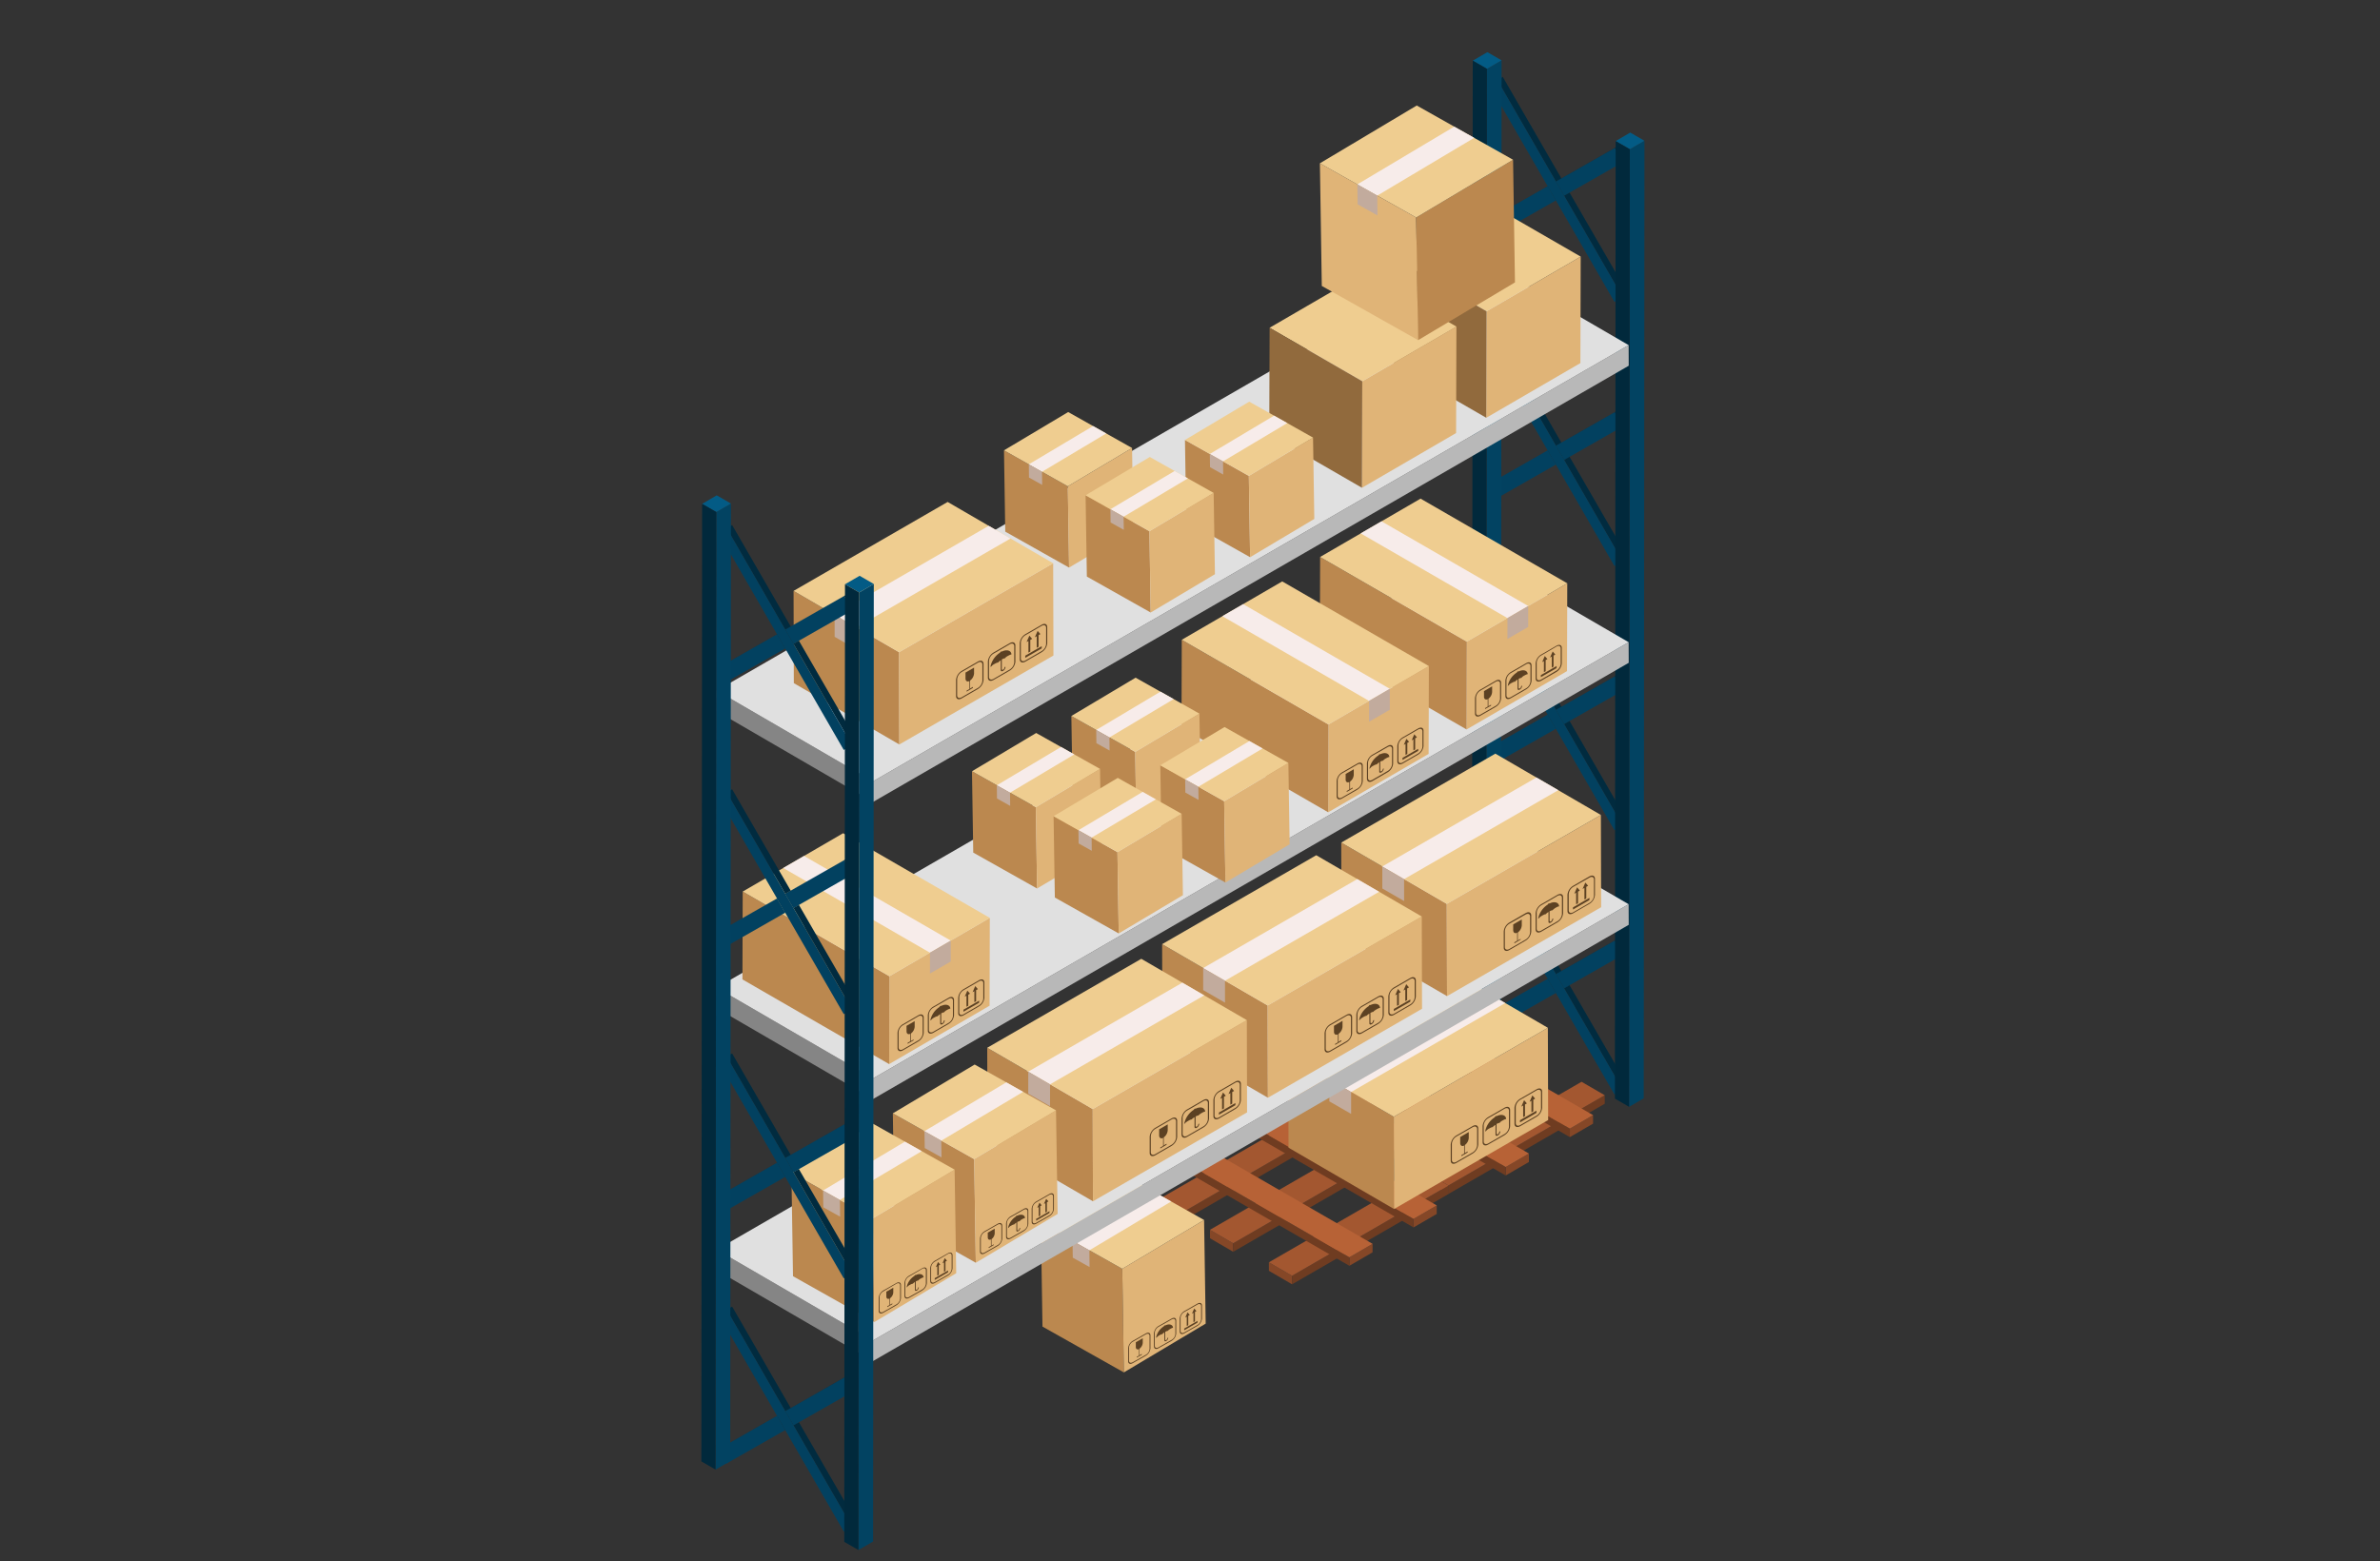 <svg id="Layer_1" data-name="Layer 1" xmlns="http://www.w3.org/2000/svg" viewBox="0 0 638.72 419"><rect x="0" y="0" width="638.72" height="419" fill="#333333" stroke="none"/><defs><style>.cls-1{isolation:isolate;}.cls-2{fill:#012231;}.cls-3{fill:#012b3f;}.cls-4{fill:#024160;}.cls-5{fill:#024362;}.cls-6{fill:#035b85;}.cls-7{fill:#01293c;}.cls-8{fill:#854727;}.cls-9{fill:#6f3c21;}.cls-10{fill:#a35730;}.cls-11{fill:#b76236;}.cls-12{fill:#bb884f;}.cls-13{fill:#e0b477;}.cls-14{fill:#5c4123;}.cls-15{fill:#efcd90;}.cls-16{fill:#f7ecea;}.cls-17{fill:#c2ab9d;}.cls-18{fill:#858585;}.cls-19{fill:#b8b8b8;}.cls-20{fill:#e0e0e0;}.cls-21{fill:#916a3d;}</style></defs><title>inventory</title><g class="cls-1"><polygon class="cls-2" points="415.34 49.98 416.8 49.13 400.99 58.15 399.53 59 415.34 49.98"/><polygon class="cls-3" points="417.55 53.8 419 52.95 416.8 49.13 415.34 49.98 417.55 53.8"/><polygon class="cls-4" points="415.34 49.98 399.53 59 401.73 62.81 417.55 53.8 415.34 49.98"/><polygon class="cls-3" points="435.48 79.75 436.94 78.91 421.22 51.69 419.76 52.53 435.48 79.75"/><polygon class="cls-3" points="419.76 52.53 421.22 51.69 419.02 47.87 417.56 48.72 419.76 52.53"/><polygon class="cls-3" points="417.56 48.72 419.02 47.87 403.3 20.64 401.84 21.49 417.56 48.72"/><polygon class="cls-4" points="401.84 21.49 399.63 22.76 415.34 49.98 417.55 53.8 433.26 81.02 435.48 79.75 419.76 52.53 417.56 48.72 401.84 21.49"/><polygon class="cls-2" points="401.84 21.49 403.3 20.64 401.09 21.92 399.63 22.76 401.84 21.49"/><polygon class="cls-4" points="433.38 39.7 417.56 48.72 419.76 52.53 435.58 43.52 433.38 39.7"/><polygon class="cls-3" points="435.58 43.52 437.04 42.67 434.83 38.85 433.38 39.7 435.58 43.52"/><polygon class="cls-2" points="433.38 39.7 434.83 38.85 419.02 47.87 417.56 48.72 433.38 39.7"/></g><g class="cls-1"><polygon class="cls-2" points="415.34 120.89 416.8 120.05 400.99 129.07 399.53 129.91 415.34 120.89"/><polygon class="cls-3" points="417.55 124.71 419 123.87 416.8 120.05 415.34 120.89 417.55 124.71"/><polygon class="cls-4" points="415.34 120.89 399.53 129.91 401.73 133.73 417.55 124.71 415.34 120.89"/><polygon class="cls-3" points="435.48 150.67 436.94 149.82 421.22 122.6 419.76 123.45 435.48 150.67"/><polygon class="cls-3" points="419.76 123.45 421.22 122.6 419.02 118.79 417.56 119.63 419.76 123.45"/><polygon class="cls-3" points="417.56 119.63 419.02 118.79 403.3 91.56 401.84 92.41 417.56 119.63"/><polygon class="cls-4" points="401.84 92.41 399.63 93.68 415.34 120.89 417.55 124.71 433.26 151.93 435.48 150.67 419.76 123.45 417.56 119.63 401.84 92.41"/><polygon class="cls-2" points="401.84 92.41 403.3 91.56 401.09 92.83 399.63 93.68 401.84 92.41"/><polygon class="cls-4" points="433.38 110.61 417.56 119.63 419.76 123.45 435.58 114.43 433.38 110.61"/><polygon class="cls-3" points="435.58 114.43 437.04 113.59 434.83 109.77 433.38 110.61 435.58 114.43"/><polygon class="cls-2" points="433.38 110.61 434.83 109.77 419.02 118.79 417.56 119.63 433.38 110.61"/></g><g class="cls-1"><polygon class="cls-2" points="415.34 191.81 416.8 190.96 400.99 199.98 399.53 200.83 415.34 191.81"/><polygon class="cls-3" points="417.55 195.63 419 194.78 416.8 190.96 415.34 191.81 417.55 195.63"/><polygon class="cls-4" points="415.34 191.81 399.53 200.83 401.73 204.64 417.55 195.63 415.34 191.81"/><polygon class="cls-3" points="435.48 221.58 436.94 220.74 421.22 193.52 419.76 194.36 435.48 221.58"/><polygon class="cls-3" points="419.76 194.36 421.22 193.52 419.02 189.7 417.56 190.54 419.76 194.36"/><polygon class="cls-3" points="417.56 190.54 419.02 189.7 403.3 162.47 401.84 163.32 417.56 190.54"/><polygon class="cls-4" points="401.84 163.32 399.63 164.59 415.34 191.81 417.55 195.63 433.26 222.85 435.48 221.58 419.76 194.36 417.56 190.54 401.84 163.32"/><polygon class="cls-2" points="401.84 163.32 403.3 162.47 401.09 163.75 399.63 164.59 401.84 163.32"/><polygon class="cls-4" points="433.38 181.53 417.56 190.54 419.76 194.36 435.58 185.35 433.38 181.53"/><polygon class="cls-3" points="435.58 185.35 437.04 184.5 434.83 180.68 433.38 181.53 435.58 185.35"/><polygon class="cls-2" points="433.38 181.53 434.83 180.68 419.02 189.7 417.56 190.54 433.38 181.53"/></g><g class="cls-1"><polygon class="cls-2" points="415.34 262.72 416.8 261.88 400.99 270.9 399.53 271.74 415.34 262.72"/><polygon class="cls-3" points="417.55 266.54 419 265.69 416.8 261.88 415.34 262.72 417.55 266.54"/><polygon class="cls-4" points="415.34 262.72 399.53 271.74 401.73 275.56 417.55 266.54 415.34 262.72"/><polygon class="cls-3" points="435.48 292.5 436.94 291.65 421.22 264.43 419.76 265.28 435.48 292.5"/><polygon class="cls-3" points="419.76 265.28 421.22 264.43 419.02 260.61 417.56 261.46 419.76 265.28"/><polygon class="cls-3" points="417.56 261.46 419.02 260.61 403.3 233.39 401.84 234.23 417.56 261.46"/><polygon class="cls-4" points="401.84 234.23 399.63 235.51 415.34 262.72 417.55 266.54 433.26 293.76 435.48 292.5 419.76 265.28 417.56 261.46 401.84 234.23"/><polygon class="cls-2" points="401.84 234.23 403.3 233.39 401.09 234.66 399.63 235.51 401.84 234.23"/><polygon class="cls-4" points="433.38 252.44 417.56 261.46 419.76 265.28 435.58 256.26 433.38 252.44"/><polygon class="cls-3" points="435.58 256.26 437.04 255.42 434.83 251.59 433.38 252.44 435.58 256.26"/><polygon class="cls-2" points="433.38 252.44 434.83 251.59 419.02 260.61 417.56 261.46 433.38 252.44"/></g><g class="cls-1"><polygon class="cls-5" points="398.86 275.51 402.79 273.22 402.98 16.2 399.05 18.48 398.86 275.51"/><polygon class="cls-6" points="399.05 18.48 402.98 16.2 399.17 14 395.24 16.28 399.05 18.48"/><polygon class="cls-7" points="395.24 16.28 395.05 273.31 398.86 275.51 399.05 18.48 395.24 16.28"/></g><g class="cls-1"><polygon class="cls-5" points="437.2 297.09 441.13 294.81 441.32 37.78 437.39 40.06 437.2 297.09"/><polygon class="cls-6" points="437.39 40.06 441.32 37.78 437.51 35.58 433.59 37.87 437.39 40.06"/><polygon class="cls-7" points="433.59 37.87 433.39 294.89 437.2 297.09 437.39 40.06 433.59 37.87"/></g><g class="cls-1"><polygon class="cls-8" points="382.49 314.59 382.49 316.87 388.72 320.48 388.71 318.2 382.49 314.59"/><polygon class="cls-9" points="388.71 318.2 388.72 320.48 430.67 296.26 430.66 293.98 388.71 318.2"/><polygon class="cls-10" points="382.49 314.59 388.71 318.2 430.66 293.98 424.44 290.37 382.49 314.59"/></g><g class="cls-1"><polygon class="cls-8" points="366.68 305.86 366.69 308.14 372.91 311.76 372.9 309.48 366.68 305.86"/><polygon class="cls-9" points="372.9 309.48 372.91 311.76 414.86 287.54 414.85 285.26 372.9 309.48"/><polygon class="cls-10" points="366.68 305.86 372.9 309.48 414.85 285.26 408.63 281.64 366.68 305.86"/></g><g class="cls-1"><polygon class="cls-8" points="353.19 297.51 353.2 299.8 359.42 303.41 359.42 301.13 353.19 297.51"/><polygon class="cls-9" points="359.42 301.13 359.42 303.41 401.37 279.19 401.37 276.91 359.42 301.13"/><polygon class="cls-10" points="353.19 297.51 359.42 301.13 401.37 276.91 395.14 273.3 353.19 297.51"/></g><g class="cls-1"><polygon class="cls-8" points="427.53 299.32 427.53 301.6 421.3 305.22 421.31 302.94 427.53 299.32"/><polygon class="cls-9" points="421.31 302.94 421.3 305.22 379.35 281 379.36 278.72 421.31 302.94"/><polygon class="cls-11" points="427.53 299.32 421.31 302.94 379.36 278.72 385.58 275.1 427.53 299.32"/></g><g class="cls-1"><polygon class="cls-8" points="410.31 309.63 410.31 311.9 404.08 315.52 404.09 313.24 410.31 309.63"/><polygon class="cls-9" points="404.09 313.24 404.08 315.52 362.13 291.3 362.14 289.02 404.09 313.24"/><polygon class="cls-11" points="410.31 309.63 404.09 313.24 362.14 289.02 368.37 285.4 410.31 309.63"/></g><g class="cls-1"><polygon class="cls-8" points="340.53 338.83 340.54 341.11 346.76 344.73 346.75 342.44 340.53 338.83"/><polygon class="cls-9" points="346.75 342.44 346.76 344.73 388.71 320.51 388.7 318.23 346.75 342.44"/><polygon class="cls-10" points="340.53 338.83 346.75 342.44 388.7 318.23 382.48 314.61 340.53 338.83"/></g><g class="cls-1"><polygon class="cls-8" points="324.72 330.1 324.73 332.38 330.95 336 330.95 333.72 324.72 330.1"/><polygon class="cls-9" points="330.95 333.72 330.95 336 372.9 311.78 372.9 309.5 330.95 333.72"/><polygon class="cls-10" points="324.72 330.1 330.95 333.72 372.9 309.5 366.67 305.88 324.72 330.1"/></g><g class="cls-1"><polygon class="cls-8" points="311.24 321.76 311.24 324.04 317.47 327.65 317.46 325.37 311.24 321.76"/><polygon class="cls-9" points="317.46 325.37 317.47 327.65 359.42 303.43 359.41 301.15 317.46 325.37"/><polygon class="cls-10" points="311.24 321.76 317.46 325.37 359.41 301.15 353.19 297.54 311.24 321.76"/></g><g class="cls-1"><polygon class="cls-8" points="385.58 323.56 385.57 325.85 379.35 329.46 379.35 327.18 385.58 323.56"/><polygon class="cls-9" points="379.35 327.18 379.35 329.46 337.39 305.24 337.4 302.96 379.35 327.18"/><polygon class="cls-11" points="385.58 323.56 379.35 327.18 337.4 302.96 343.63 299.34 385.58 323.56"/></g><g class="cls-1"><polygon class="cls-8" points="368.36 333.87 368.35 336.15 362.13 339.76 362.13 337.48 368.36 333.87"/><polygon class="cls-9" points="362.13 337.48 362.13 339.76 320.18 315.54 320.18 313.26 362.13 337.48"/><polygon class="cls-11" points="368.36 333.87 362.13 337.48 320.18 313.26 326.41 309.65 368.36 333.87"/></g><g class="cls-1"><polygon class="cls-12" points="345.73 283.3 345.8 308.06 374.12 324.52 374.05 299.76 345.73 283.3"/><polygon class="cls-13" points="374.05 299.76 374.12 324.52 415.48 300.64 415.4 275.88 374.05 299.76"/><polygon class="cls-14" points="412.34 298.13 412.34 298.72 407.92 301.27 407.92 300.69 412.34 298.13"/><polygon class="cls-14" points="411.49 298.29 410.99 298.58 410.99 295.47 410.49 295.75 411.24 294.03 411.98 294.89 411.49 295.18 411.49 298.29"/><polygon class="cls-14" points="409.27 299.58 408.77 299.86 408.77 296.75 408.27 297.04 409.02 295.31 409.76 296.17 409.27 296.46 409.27 299.58"/><path class="cls-14" d="M406.44,301.64v-4.35A3.14,3.14,0,0,1,408,294.9l4.35-2.51c.84-.48,1.52-.2,1.52.64v4.34a3.15,3.15,0,0,1-1.52,2.4L408,302.28C407.12,302.76,406.44,302.47,406.44,301.64ZM408,295.2a2.56,2.56,0,0,0-1.21,1.92v4.34c0,.67.55.9,1.21.51l4.35-2.51a2.5,2.5,0,0,0,1.21-1.91v-4.34c0-.67-.54-.9-1.21-.52Z"/><path class="cls-14" d="M398.78,303.62a.05.05,0,0,0,0,0,2.46,2.46,0,0,1,.9-.72c.54-.31.91-.42.91-.33s0,0,0,0a0,0,0,0,0,0,0c0-.09.3-.36.76-.64v2.68c.05.29.31.34.63.15a1.3,1.3,0,0,0,.64-1c0-.09-.06-.12-.14-.08a.32.32,0,0,0-.15.24.7.7,0,0,1-.35.51c-.38.23-.35-.24-.35-.24V301.7c.46-.25.76-.33.76-.24s0,0,0,0l0,0a2.44,2.44,0,0,1,.91-.72c.53-.31.9-.42.9-.33s0,0,0,0,0,0,0,0c0-1.08-1.2-1.51-2.61-.79h0c0-.08-.09-.09-.2,0a.38.38,0,0,0-.21.26h0a5.84,5.84,0,0,0-2.61,3.8S398.77,303.63,398.78,303.62Z"/><path class="cls-14" d="M397.89,306.57v-4.34a3.18,3.18,0,0,1,1.51-2.4l4.35-2.5c.84-.49,1.52-.2,1.52.64v4.34a3.16,3.16,0,0,1-1.52,2.4l-4.35,2.5C398.57,307.7,397.89,307.41,397.89,306.57Zm1.51-6.43a2.5,2.5,0,0,0-1.21,1.91v4.35c0,.66.54.89,1.21.51l4.35-2.51a2.51,2.51,0,0,0,1.21-1.91v-4.35c0-.67-.54-.9-1.21-.51Z"/><path class="cls-14" d="M391.88,306.8c0,.68.47,1,1.05.69v2.14l-.74.43v.28l1.68-1v-.28l-.75.44v-2.15a2.56,2.56,0,0,0,1.05-1.9v-1.59l-2.29,1.33Z"/><path class="cls-14" d="M389.33,311.51v-4.34a3.17,3.17,0,0,1,1.52-2.4l4.35-2.51c.83-.48,1.52-.19,1.52.64v4.35a3.17,3.17,0,0,1-1.52,2.39l-4.35,2.51C390,312.63,389.33,312.35,389.33,311.51Zm1.52-6.44a2.53,2.53,0,0,0-1.21,1.92v4.34c0,.67.54.9,1.21.52l4.35-2.51a2.53,2.53,0,0,0,1.21-1.92v-4.34c0-.67-.54-.9-1.21-.51Z"/><polygon class="cls-15" points="345.73 283.3 374.05 299.76 415.4 275.88 387.09 259.42 345.73 283.3"/></g><polygon class="cls-16" points="398.11 265.83 403.96 269.23 362.61 293.11 356.75 289.7 398.11 265.83"/><polygon class="cls-17" points="362.6 293.11 356.75 289.7 356.75 295.62 362.6 298.99 362.6 293.11"/><g class="cls-1"><polygon class="cls-12" points="279.34 328.27 279.77 356.08 301.61 368.38 301.18 340.57 279.34 328.27"/><polygon class="cls-13" points="301.18 340.57 301.61 368.38 323.57 355.28 323.14 327.47 301.18 340.57"/><polygon class="cls-14" points="321.38 354.54 321.38 355.01 317.8 357.08 317.8 356.61 321.38 354.54"/><polygon class="cls-14" points="320.69 354.67 320.29 354.9 320.29 352.38 319.88 352.62 320.49 351.22 321.09 351.92 320.69 352.15 320.69 354.67"/><polygon class="cls-14" points="318.89 355.71 318.49 355.94 318.49 353.42 318.09 353.65 318.69 352.26 319.3 352.96 318.89 353.19 318.89 355.71"/><path class="cls-14" d="M316.6,357.38v-3.52a2.54,2.54,0,0,1,1.23-1.94l3.52-2c.68-.39,1.23-.16,1.23.52v3.52a2.56,2.56,0,0,1-1.23,1.94l-3.52,2C317.15,358.29,316.6,358.05,316.6,357.38Zm1.23-5.21a2,2,0,0,0-1,1.55v3.51c0,.54.44.73,1,.42l3.52-2a2,2,0,0,0,1-1.55v-3.52c0-.54-.44-.72-1-.41Z"/><path class="cls-14" d="M310.41,359s0,0,0,0,.3-.33.73-.58.74-.34.74-.27,0,0,0,0,0,0,0,0,.24-.29.61-.51v2.17c0,.23.25.27.51.12a1.08,1.08,0,0,0,.52-.8c0-.07,0-.1-.12-.06a.25.25,0,0,0-.11.19.57.57,0,0,1-.29.42c-.31.18-.28-.2-.28-.2v-2c.37-.2.61-.27.61-.2s0,0,0,0,0,0,0,0,.3-.33.74-.58.73-.34.73-.27,0,0,0,0,0,0,0,0c0-.87-1-1.22-2.11-.64h0c0-.06-.08-.06-.17,0s-.17.14-.17.21h0a4.72,4.72,0,0,0-2.11,3.08Z"/><path class="cls-14" d="M309.68,361.37v-3.51a2.54,2.54,0,0,1,1.23-1.94l3.52-2c.68-.39,1.23-.16,1.23.52v3.51a2.54,2.54,0,0,1-1.23,1.94l-3.52,2C310.23,362.28,309.68,362.05,309.68,361.37Zm1.23-5.21a2.06,2.06,0,0,0-1,1.55v3.52c0,.54.44.73,1,.41l3.52-2a2,2,0,0,0,1-1.54v-3.52c0-.54-.44-.73-1-.41Z"/><path class="cls-14" d="M304.82,361.56c0,.55.38.78.86.55v1.74l-.61.35v.22l1.36-.78v-.23l-.61.35V362a2.13,2.13,0,0,0,.86-1.54V359.2l-1.86,1.08Z"/><path class="cls-14" d="M302.76,365.37v-3.52a2.54,2.54,0,0,1,1.23-1.94l3.52-2c.67-.39,1.23-.15,1.23.52v3.52a2.57,2.57,0,0,1-1.23,1.94l-3.52,2C303.31,366.28,302.76,366.05,302.76,365.37Zm1.23-5.21a2,2,0,0,0-1,1.55v3.51c0,.55.44.73,1,.42l3.52-2a2,2,0,0,0,1-1.55v-3.51c0-.55-.44-.73-1-.42Z"/><polygon class="cls-15" points="279.34 328.27 301.18 340.57 323.14 327.47 301.3 315.18 279.34 328.27"/></g><polygon class="cls-16" points="309.8 319.96 314.31 322.5 292.36 335.6 287.84 333.06 309.8 319.96"/><polygon class="cls-17" points="292.35 335.6 287.84 333.06 287.9 337.58 292.41 340.1 292.35 335.6"/><g class="cls-1"><polygon class="cls-18" points="192.35 185.37 192.37 190.9 234.29 215.26 234.27 209.73 192.35 185.37"/><polygon class="cls-19" points="234.27 209.73 234.29 215.26 437.1 98.17 437.08 92.64 234.27 209.73"/><polygon class="cls-20" points="192.35 185.37 234.27 209.73 437.08 92.64 395.16 68.27 192.35 185.37"/></g><g class="cls-1"><polygon class="cls-18" points="192.35 265.11 192.37 270.64 234.29 295 234.27 289.47 192.35 265.11"/><polygon class="cls-19" points="234.27 289.47 234.29 295 437.1 177.91 437.08 172.38 234.27 289.47"/><polygon class="cls-20" points="192.35 265.11 234.27 289.47 437.08 172.38 395.16 148.02 192.35 265.11"/></g><g class="cls-1"><polygon class="cls-18" points="192.35 335.44 192.37 340.97 234.29 365.33 234.27 359.8 192.35 335.44"/><polygon class="cls-19" points="234.27 359.8 234.29 365.33 437.1 248.24 437.08 242.71 234.27 359.8"/><polygon class="cls-20" points="192.35 335.44 234.27 359.8 437.08 242.71 395.16 218.35 192.35 335.44"/></g><g class="cls-1"><polygon class="cls-13" points="398.87 112.14 424.13 97.46 424.21 68.88 398.95 83.56 398.87 112.14"/><polygon class="cls-15" points="398.95 83.56 424.21 68.88 399.33 54.52 374.07 69.2 398.95 83.56"/><polygon class="cls-21" points="374.07 69.2 373.99 97.78 398.87 112.14 398.95 83.56 374.07 69.2"/></g><g class="cls-1"><polygon class="cls-13" points="365.51 130.93 390.77 116.24 390.86 87.66 365.59 102.34 365.51 130.93"/><polygon class="cls-15" points="365.59 102.34 390.86 87.66 365.98 73.3 340.72 87.98 365.59 102.34"/><polygon class="cls-21" points="340.72 87.98 340.63 116.56 365.51 130.93 365.59 102.34 340.72 87.98"/></g><g class="cls-1"><polygon class="cls-13" points="354.22 43.83 354.73 76.75 380.58 91.3 380.06 58.38 354.22 43.83"/><polygon class="cls-12" points="380.06 58.38 380.58 91.3 406.57 75.8 406.06 42.88 380.06 58.38"/><polygon class="cls-15" points="354.22 43.83 380.06 58.38 406.06 42.88 380.21 28.32 354.22 43.83"/></g><polygon class="cls-16" points="390.27 33.99 395.62 37 369.62 52.5 364.27 49.49 390.27 33.99"/><polygon class="cls-17" points="369.61 52.5 364.27 49.49 364.35 54.85 369.68 57.83 369.61 52.5"/><g class="cls-1"><polygon class="cls-13" points="420.61 156.57 420.54 180.14 393.58 195.8 393.65 172.23 420.61 156.57"/><polygon class="cls-12" points="393.65 172.23 393.58 195.8 354.21 173.07 354.28 149.5 393.65 172.23"/><polygon class="cls-15" points="420.61 156.57 393.65 172.23 354.28 149.5 381.24 133.84 420.61 156.57"/></g><polygon class="cls-16" points="370.75 139.93 365.17 143.18 404.54 165.9 410.12 162.66 370.75 139.93"/><polygon class="cls-17" points="404.55 165.9 410.12 162.66 410.12 168.29 404.55 171.51 404.55 165.9"/><polygon class="cls-14" points="417.74 178.77 417.74 179.33 413.52 181.76 413.52 181.21 417.74 178.77"/><polygon class="cls-14" points="416.92 178.92 416.45 179.2 416.45 176.23 415.98 176.51 416.69 174.87 417.4 175.69 416.92 175.96 416.92 178.92"/><polygon class="cls-14" points="414.81 180.15 414.34 180.42 414.34 177.45 413.87 177.73 414.57 176.09 415.28 176.91 414.81 177.18 414.81 180.15"/><path class="cls-14" d="M412.12,182.11V178a3,3,0,0,1,1.44-2.28l4.14-2.39c.8-.46,1.44-.18,1.44.61v4.14a3,3,0,0,1-1.44,2.28l-4.14,2.39C412.77,183.18,412.12,182.9,412.12,182.11Zm1.44-6.13a2.42,2.42,0,0,0-1.15,1.82v4.14c0,.63.52.85,1.15.49L417.7,180a2.42,2.42,0,0,0,1.15-1.82v-4.14c0-.63-.52-.85-1.15-.49Z"/><path class="cls-14" d="M404.83,184l0,0a2.21,2.21,0,0,1,.86-.69c.51-.29.86-.4.86-.31s0,0,0,0,0,0,0,0,.29-.34.72-.61v2.55c.05.28.3.32.6.15a1.26,1.26,0,0,0,.61-.94c0-.09-.06-.12-.14-.07a.29.29,0,0,0-.13.22.66.66,0,0,1-.34.49c-.36.21-.33-.23-.33-.23v-2.33c.43-.24.72-.31.72-.23h0l0,0a2.31,2.31,0,0,1,.86-.69c.51-.29.87-.4.87-.31s0,0,0,0,0,0,0,0c0-1-1.14-1.43-2.48-.75h0c0-.08-.09-.08-.2,0a.37.37,0,0,0-.2.24h0a5.58,5.58,0,0,0-2.48,3.63Z"/><path class="cls-14" d="M404,186.8v-4.13a3,3,0,0,1,1.44-2.28l4.14-2.39c.8-.46,1.44-.18,1.44.61v4.14a3,3,0,0,1-1.44,2.28l-4.14,2.39C404.63,187.88,404,187.6,404,186.8Zm1.44-6.12a2.42,2.42,0,0,0-1.15,1.82v4.14c0,.63.52.85,1.15.49l4.14-2.39a2.42,2.42,0,0,0,1.15-1.82v-4.14c0-.64-.52-.85-1.15-.49Z"/><path class="cls-14" d="M398.26,187c0,.65.45.93,1,.66v2l-.71.41v.26l1.6-.92v-.26l-.71.41v-2a2.44,2.44,0,0,0,1-1.82v-1.51l-2.18,1.27Z"/><path class="cls-14" d="M395.84,191.5v-4.13a3,3,0,0,1,1.44-2.28l4.14-2.39c.8-.46,1.44-.18,1.44.61v4.14a3,3,0,0,1-1.44,2.28l-4.14,2.39C396.49,192.58,395.84,192.3,395.84,191.5Zm1.44-6.12a2.42,2.42,0,0,0-1.15,1.82v4.14c0,.63.52.85,1.15.48l4.14-2.38a2.4,2.4,0,0,0,1.15-1.82v-4.14c0-.64-.51-.85-1.15-.49Z"/><g class="cls-1"><polygon class="cls-13" points="383.47 178.79 383.4 202.36 356.45 218.03 356.51 194.46 383.47 178.79"/><polygon class="cls-12" points="356.51 194.46 356.45 218.03 317.08 195.3 317.15 171.73 356.51 194.46"/><polygon class="cls-15" points="383.47 178.79 356.51 194.46 317.15 171.73 344.11 156.06 383.47 178.79"/></g><polygon class="cls-16" points="333.62 162.16 328.04 165.4 367.4 188.13 372.98 184.88 333.62 162.16"/><polygon class="cls-17" points="367.42 188.13 372.98 184.88 372.98 190.51 367.42 193.73 367.42 188.13"/><polygon class="cls-14" points="380.6 201 380.6 201.55 376.39 203.98 376.39 203.43 380.6 201"/><polygon class="cls-14" points="379.79 201.15 379.32 201.42 379.32 198.46 378.85 198.73 379.55 197.09 380.26 197.91 379.79 198.18 379.79 201.15"/><polygon class="cls-14" points="377.68 202.37 377.2 202.64 377.2 199.68 376.73 199.95 377.44 198.31 378.15 199.13 377.68 199.4 377.68 202.37"/><path class="cls-14" d="M375,204.33v-4.14a3,3,0,0,1,1.45-2.28l4.13-2.38c.8-.46,1.45-.19,1.45.61v4.13a3,3,0,0,1-1.45,2.28l-4.13,2.39C375.63,205.4,375,205.13,375,204.33Zm1.45-6.13a2.4,2.4,0,0,0-1.15,1.83v4.13c0,.64.51.86,1.15.49l4.13-2.39a2.39,2.39,0,0,0,1.16-1.82V196.3c0-.63-.52-.85-1.16-.48Z"/><path class="cls-14" d="M367.7,206.22l0,0a2.39,2.39,0,0,1,.87-.69c.5-.29.86-.4.86-.31s0,0,0,0,0,0,0,0,.3-.34.72-.61v2.29l0,.27c0,.27.29.31.6.14a1.28,1.28,0,0,0,.61-.94c0-.09-.06-.11-.14-.07a.29.29,0,0,0-.13.23.67.67,0,0,1-.34.48c-.37.21-.33-.23-.33-.23v-2.33c.43-.23.72-.31.72-.23s0,0,0,0,0,0,0,0a2.23,2.23,0,0,1,.86-.68c.51-.3.86-.4.86-.31s0,0,0,0,0,0,0,0c0-1-1.14-1.43-2.48-.75h0c0-.07-.09-.08-.2,0s-.2.17-.2.25h0a5.59,5.59,0,0,0-2.48,3.62Z"/><path class="cls-14" d="M366.85,209v-4.14a3,3,0,0,1,1.44-2.28l4.14-2.38c.79-.46,1.44-.19,1.44.61V205a3,3,0,0,1-1.44,2.28l-4.14,2.39C367.49,210.1,366.85,209.82,366.85,209Zm1.44-6.13a2.4,2.4,0,0,0-1.15,1.83v4.13c0,.64.51.86,1.15.49l4.14-2.39a2.41,2.41,0,0,0,1.15-1.82V201c0-.63-.52-.85-1.15-.48Z"/><path class="cls-14" d="M361.13,209.25c0,.64.45.92,1,.65v2l-.71.41v.27l1.6-.93v-.26l-.71.41v-2a2.47,2.47,0,0,0,1-1.82v-1.5l-2.18,1.26Z"/><path class="cls-14" d="M358.71,213.73v-4.14a3,3,0,0,1,1.44-2.28l4.14-2.39c.79-.46,1.44-.18,1.44.62v4.13a3,3,0,0,1-1.44,2.28l-4.14,2.39C359.35,214.8,358.71,214.52,358.71,213.73Zm1.44-6.13a2.4,2.4,0,0,0-1.15,1.82v4.14c0,.64.51.86,1.15.49l4.14-2.39a2.42,2.42,0,0,0,1.15-1.82V205.7c0-.63-.52-.85-1.15-.48Z"/><g class="cls-1"><polygon class="cls-12" points="287.52 192.18 287.87 214 305 223.65 304.66 201.83 287.52 192.18"/><polygon class="cls-13" points="304.66 201.83 305 223.65 322.23 213.37 321.89 191.55 304.66 201.83"/><polygon class="cls-15" points="287.52 192.18 304.66 201.83 321.89 191.55 304.76 181.9 287.52 192.18"/></g><polygon class="cls-16" points="311.43 185.65 314.97 187.65 297.74 197.93 294.19 195.93 311.43 185.65"/><polygon class="cls-17" points="297.73 197.93 294.19 195.93 294.24 199.48 297.78 201.46 297.73 197.93"/><g class="cls-1"><polygon class="cls-12" points="311.39 205.42 311.73 227.25 328.87 236.89 328.53 215.07 311.39 205.42"/><polygon class="cls-13" points="328.53 215.07 328.87 236.89 346.1 226.62 345.76 204.79 328.53 215.07"/><polygon class="cls-15" points="311.39 205.42 328.53 215.07 345.76 204.79 328.63 195.15 311.39 205.42"/></g><polygon class="cls-16" points="335.3 198.9 338.84 200.9 321.61 211.17 318.06 209.18 335.3 198.9"/><polygon class="cls-17" points="321.6 211.17 318.06 209.18 318.11 212.73 321.65 214.71 321.6 211.17"/><g class="cls-1"><polygon class="cls-12" points="260.85 207.02 261.19 228.85 278.32 238.49 277.99 216.67 260.85 207.02"/><polygon class="cls-13" points="277.99 216.67 278.32 238.49 295.56 228.22 295.22 206.39 277.99 216.67"/><polygon class="cls-15" points="260.85 207.02 277.99 216.67 295.22 206.39 278.08 196.75 260.85 207.02"/></g><polygon class="cls-16" points="284.75 200.5 288.3 202.5 271.06 212.77 267.52 210.78 284.75 200.5"/><polygon class="cls-17" points="271.06 212.77 267.52 210.78 267.56 214.33 271.1 216.31 271.06 212.77"/><g class="cls-1"><polygon class="cls-12" points="282.75 219.08 283.09 240.91 300.23 250.55 299.89 228.73 282.75 219.08"/><polygon class="cls-13" points="299.89 228.73 300.23 250.55 317.46 240.28 317.12 218.45 299.89 228.73"/><polygon class="cls-15" points="282.75 219.08 299.89 228.73 317.12 218.45 299.98 208.8 282.75 219.08"/></g><polygon class="cls-16" points="306.65 212.56 310.2 214.56 292.96 224.83 289.42 222.84 306.65 212.56"/><polygon class="cls-17" points="292.96 224.83 289.42 222.84 289.47 226.39 293 228.37 292.96 224.83"/><g class="cls-1"><polygon class="cls-13" points="265.64 246.38 265.57 269.95 238.62 285.62 238.68 262.04 265.64 246.38"/><polygon class="cls-12" points="238.68 262.04 238.62 285.62 199.25 262.89 199.32 239.31 238.68 262.04"/><polygon class="cls-15" points="265.64 246.38 238.68 262.04 199.32 239.31 226.27 223.65 265.64 246.38"/></g><polygon class="cls-16" points="215.78 229.75 210.21 232.99 249.57 255.72 255.15 252.47 215.78 229.75"/><polygon class="cls-17" points="249.58 255.71 255.15 252.47 255.15 258.1 249.58 261.32 249.58 255.71"/><polygon class="cls-14" points="262.77 268.59 262.77 269.14 258.56 271.57 258.56 271.02 262.77 268.59"/><polygon class="cls-14" points="261.96 268.74 261.49 269.01 261.49 266.05 261.01 266.32 261.72 264.68 262.43 265.5 261.96 265.77 261.96 268.74"/><polygon class="cls-14" points="259.85 269.96 259.37 270.23 259.37 267.26 258.9 267.54 259.61 265.9 260.32 266.72 259.85 266.99 259.85 269.96"/><path class="cls-14" d="M257.15,271.92v-4.14a3,3,0,0,1,1.45-2.28l4.13-2.39c.8-.46,1.45-.18,1.45.62v4.13a3,3,0,0,1-1.45,2.28l-4.13,2.39C257.8,273,257.15,272.71,257.15,271.92Zm1.45-6.13a2.41,2.41,0,0,0-1.16,1.82v4.14c0,.64.52.86,1.16.49l4.13-2.39a2.39,2.39,0,0,0,1.16-1.82v-4.14c0-.63-.52-.85-1.16-.48Z"/><path class="cls-14" d="M249.87,273.81a.08.08,0,0,0,0,0,2.31,2.31,0,0,1,.86-.69c.51-.29.87-.4.87-.31s0,0,0,0,0,0,0,0,.29-.34.72-.61v2.55c.05.28.3.32.61.15a1.28,1.28,0,0,0,.61-.94c0-.09-.06-.12-.14-.07a.27.27,0,0,0-.14.23.65.65,0,0,1-.33.48c-.37.21-.33-.23-.33-.23V272c.43-.23.72-.31.72-.23s0,0,0,0,0,0,0,0a2.31,2.31,0,0,1,.86-.69c.51-.29.86-.39.86-.3h0s0,0,0,0c0-1-1.15-1.43-2.49-.75h0c0-.07-.08-.08-.19,0s-.2.17-.2.25h0a5.61,5.61,0,0,0-2.49,3.62Z"/><path class="cls-14" d="M249,276.62v-4.14a3,3,0,0,1,1.45-2.28l4.13-2.39c.8-.46,1.45-.18,1.45.62v4.13a3,3,0,0,1-1.45,2.28l-4.13,2.39C249.66,277.69,249,277.41,249,276.62Zm1.45-6.13a2.41,2.41,0,0,0-1.16,1.82v4.14c0,.64.52.85,1.16.49l4.13-2.39a2.41,2.41,0,0,0,1.16-1.82v-4.14c0-.63-.52-.85-1.16-.48Z"/><path class="cls-14" d="M243.29,276.84c0,.64.46.92,1,.65v2l-.71.41v.27l1.6-.93V279l-.71.41v-2a2.47,2.47,0,0,0,1-1.82v-1.5l-2.19,1.26Z"/><path class="cls-14" d="M240.87,281.32v-4.14a3,3,0,0,1,1.45-2.28l4.13-2.39c.8-.46,1.45-.18,1.45.62v4.13a3,3,0,0,1-1.45,2.28l-4.13,2.39C241.52,282.39,240.87,282.11,240.87,281.32Zm1.45-6.13a2.41,2.41,0,0,0-1.16,1.82v4.14c0,.64.52.85,1.16.49l4.13-2.39a2.41,2.41,0,0,0,1.16-1.82v-4.14c0-.63-.52-.85-1.16-.49Z"/><g class="cls-1"><polygon class="cls-12" points="359.95 226.16 360.02 250.93 388.34 267.38 388.27 242.62 359.95 226.16"/><polygon class="cls-13" points="388.27 242.62 388.34 267.38 429.7 243.51 429.63 218.75 388.27 242.62"/><polygon class="cls-14" points="426.56 241 426.56 241.58 422.14 244.13 422.14 243.56 426.56 241"/><polygon class="cls-14" points="425.71 241.16 425.21 241.45 425.21 238.33 424.71 238.62 425.46 236.9 426.2 237.76 425.71 238.04 425.71 241.16"/><polygon class="cls-14" points="423.49 242.44 422.99 242.73 422.99 239.61 422.49 239.9 423.24 238.18 423.98 239.04 423.49 239.33 423.49 242.44"/><path class="cls-14" d="M420.66,244.5v-4.34a3.15,3.15,0,0,1,1.52-2.4l4.34-2.51c.84-.48,1.52-.19,1.52.65v4.34a3.13,3.13,0,0,1-1.52,2.39l-4.34,2.51C421.34,245.63,420.66,245.34,420.66,244.5Zm1.52-6.43A2.51,2.51,0,0,0,421,240v4.34c0,.67.55.9,1.22.52l4.34-2.51a2.53,2.53,0,0,0,1.21-1.91v-4.35c0-.67-.54-.9-1.21-.51Z"/><path class="cls-14" d="M413,246.48a0,0,0,0,0,0,0c0-.1.37-.42.91-.73s.9-.42.9-.32,0,0,0,0a.08.08,0,0,0,0,0,2.15,2.15,0,0,1,.76-.63v2.68c0,.29.31.33.63.15a1.32,1.32,0,0,0,.64-1c0-.09-.06-.12-.14-.07a.29.29,0,0,0-.14.24.71.71,0,0,1-.36.51c-.38.22-.34-.25-.34-.25v-2.45c.45-.24.75-.32.75-.24s0,0,0,0,0,0,0,0,.37-.42.91-.73.91-.42.91-.32,0,0,0,0l0,0c-.05-1.08-1.21-1.5-2.61-.79h0c0-.08-.1-.08-.21,0a.35.35,0,0,0-.21.25h0a5.88,5.88,0,0,0-2.61,3.81S413,246.49,413,246.48Z"/><path class="cls-14" d="M412.11,249.44v-4.35a3.15,3.15,0,0,1,1.52-2.39l4.34-2.51c.84-.48,1.52-.2,1.52.64v4.35a3.15,3.15,0,0,1-1.52,2.39l-4.34,2.51C412.79,250.56,412.11,250.27,412.11,249.44Zm1.52-6.44a2.54,2.54,0,0,0-1.22,1.92v4.34c0,.67.55.9,1.22.51l4.34-2.5a2.53,2.53,0,0,0,1.21-1.92V241c0-.67-.54-.9-1.21-.51Z"/><path class="cls-14" d="M406.1,249.67c0,.67.47,1,1.06.68v2.15l-.75.43v.28l1.68-1V252l-.75.43v-2.14a2.6,2.6,0,0,0,1.06-1.91v-1.58l-2.3,1.32Z"/><path class="cls-14" d="M403.56,254.37V250a3.16,3.16,0,0,1,1.52-2.4l4.34-2.5c.84-.49,1.52-.2,1.52.64v4.34a3.15,3.15,0,0,1-1.52,2.4L405.08,255C404.24,255.5,403.56,255.21,403.56,254.37Zm1.52-6.43a2.52,2.52,0,0,0-1.22,1.91v4.35c0,.67.55.9,1.22.51l4.34-2.51a2.5,2.5,0,0,0,1.21-1.91V246c0-.67-.54-.9-1.21-.52Z"/><polygon class="cls-15" points="359.95 226.16 388.27 242.62 429.63 218.75 401.31 202.29 359.95 226.16"/></g><polygon class="cls-16" points="412.33 208.69 418.19 212.1 376.83 235.97 370.97 232.57 412.33 208.69"/><polygon class="cls-17" points="376.82 235.97 370.97 232.57 370.97 238.48 376.82 241.86 376.82 235.97"/><g class="cls-1"><polygon class="cls-12" points="311.88 253.43 311.95 278.19 340.27 294.65 340.2 269.89 311.88 253.43"/><polygon class="cls-13" points="340.2 269.89 340.27 294.65 381.63 270.77 381.56 246.01 340.2 269.89"/><polygon class="cls-14" points="378.49 268.27 378.49 268.85 374.06 271.4 374.06 270.82 378.49 268.27"/><polygon class="cls-14" points="377.63 268.43 377.14 268.72 377.14 265.6 376.64 265.89 377.39 264.17 378.13 265.03 377.63 265.31 377.63 268.43"/><polygon class="cls-14" points="375.42 269.71 374.92 270 374.92 266.88 374.42 267.17 375.17 265.45 375.91 266.31 375.42 266.6 375.42 269.71"/><path class="cls-14" d="M372.59,271.77v-4.34a3.16,3.16,0,0,1,1.51-2.4l4.35-2.51c.84-.48,1.52-.19,1.52.64v4.35a3.13,3.13,0,0,1-1.52,2.39l-4.35,2.51C373.27,272.9,372.59,272.61,372.59,271.77Zm1.51-6.43a2.52,2.52,0,0,0-1.21,1.91v4.34c0,.67.55.9,1.21.52l4.35-2.51a2.53,2.53,0,0,0,1.21-1.92v-4.34c0-.67-.54-.9-1.21-.51Z"/><path class="cls-14" d="M364.93,273.75l0,0c0-.1.37-.42.9-.73s.91-.42.91-.32,0,0,0,0a.05.05,0,0,0,0,0c0-.09.3-.36.76-.63v2.68c.05.29.31.33.63.15a1.34,1.34,0,0,0,.64-1c0-.09-.06-.12-.14-.07a.3.3,0,0,0-.15.23.72.72,0,0,1-.35.52c-.38.22-.35-.25-.35-.25v-2.45c.46-.24.76-.32.76-.24s0,0,0,0l0,0c0-.1.37-.42.91-.73s.9-.42.9-.32h0l0,0c0-1.08-1.2-1.5-2.61-.79h0c0-.08-.09-.08-.2,0a.38.38,0,0,0-.21.26h0a5.86,5.86,0,0,0-2.61,3.8S364.92,273.76,364.93,273.75Z"/><path class="cls-14" d="M364,276.71v-4.35a3.16,3.16,0,0,1,1.51-2.39l4.35-2.51c.83-.48,1.52-.2,1.52.64v4.34a3.17,3.17,0,0,1-1.52,2.4l-4.35,2.51C364.72,277.83,364,277.54,364,276.71Zm1.51-6.44a2.53,2.53,0,0,0-1.21,1.92v4.34c0,.67.54.9,1.21.51l4.35-2.5a2.53,2.53,0,0,0,1.21-1.92v-4.34c0-.67-.54-.9-1.21-.52Z"/><path class="cls-14" d="M358,276.94c0,.67.47,1,1.05.68v2.15l-.74.43v.28l1.67-1v-.28l-.74.43v-2.14a2.56,2.56,0,0,0,1.05-1.91V274L358,275.35Z"/><path class="cls-14" d="M355.48,281.64V277.3a3.19,3.19,0,0,1,1.52-2.4l4.35-2.5c.83-.49,1.52-.2,1.52.64v4.34a3.19,3.19,0,0,1-1.52,2.4l-4.35,2.5C356.17,282.77,355.48,282.48,355.48,281.64Zm1.52-6.43a2.5,2.5,0,0,0-1.21,1.91v4.35c0,.67.54.9,1.21.51l4.35-2.51a2.5,2.5,0,0,0,1.21-1.91v-4.35c0-.66-.54-.89-1.21-.51Z"/><polygon class="cls-15" points="311.88 253.43 340.2 269.89 381.56 246.01 353.24 229.56 311.88 253.43"/></g><polygon class="cls-16" points="364.25 235.96 370.11 239.37 328.76 263.24 322.9 259.84 364.25 235.96"/><polygon class="cls-17" points="328.75 263.24 322.9 259.84 322.9 265.75 328.75 269.13 328.75 263.24"/><g class="cls-1"><polygon class="cls-12" points="264.94 281.24 265.01 306 293.32 322.45 293.25 297.69 264.94 281.24"/><polygon class="cls-13" points="293.25 297.69 293.32 322.45 334.68 298.58 334.61 273.82 293.25 297.69"/><polygon class="cls-14" points="331.54 296.07 331.54 296.65 327.12 299.21 327.12 298.63 331.54 296.07"/><polygon class="cls-14" points="330.69 296.23 330.19 296.52 330.19 293.4 329.69 293.69 330.44 291.97 331.19 292.83 330.69 293.12 330.69 296.23"/><polygon class="cls-14" points="328.47 297.51 327.97 297.8 327.97 294.69 327.48 294.97 328.22 293.25 328.96 294.11 328.47 294.4 328.47 297.51"/><path class="cls-14" d="M325.64,299.57v-4.34a3.16,3.16,0,0,1,1.52-2.4l4.34-2.5c.84-.49,1.52-.2,1.52.64v4.34a3.16,3.16,0,0,1-1.52,2.4l-4.34,2.51C326.32,300.7,325.64,300.41,325.64,299.57Zm1.52-6.43a2.52,2.52,0,0,0-1.22,1.91v4.35c0,.67.55.9,1.22.51l4.34-2.51a2.51,2.51,0,0,0,1.22-1.91v-4.35c0-.66-.55-.89-1.22-.51Z"/><path class="cls-14" d="M318,301.56a.05.05,0,0,0,0,0c0-.1.37-.41.91-.72s.9-.42.9-.33,0,0,0,0l0,0c0-.09.31-.36.76-.64v2.68c.05.29.31.34.63.15a1.29,1.29,0,0,0,.64-1c0-.08-.06-.11-.14-.07a.3.3,0,0,0-.14.24.69.69,0,0,1-.36.51c-.38.22-.34-.24-.34-.24v-2.45c.45-.25.76-.33.76-.24s0,0,0,0l0,0c0-.1.38-.41.91-.72s.91-.42.91-.33,0,0,0,0,0,0,0,0c-.05-1.07-1.2-1.5-2.61-.79h0c0-.07-.1-.08-.21,0a.37.37,0,0,0-.21.25h0a5.88,5.88,0,0,0-2.61,3.81S318,301.57,318,301.56Z"/><path class="cls-14" d="M317.09,304.51v-4.34a3.15,3.15,0,0,1,1.52-2.4l4.34-2.51c.84-.48,1.52-.19,1.52.65v4.34a3.13,3.13,0,0,1-1.52,2.39l-4.34,2.51C317.77,305.64,317.09,305.35,317.09,304.51Zm1.52-6.43a2.51,2.51,0,0,0-1.22,1.91v4.34c0,.67.55.9,1.22.52l4.34-2.51a2.53,2.53,0,0,0,1.21-1.92v-4.34c0-.67-.54-.9-1.21-.51Z"/><path class="cls-14" d="M311.08,304.74c0,.68.48,1,1.06.69v2.14l-.75.43v.28l1.68-1V307l-.75.43v-2.14a2.6,2.6,0,0,0,1.06-1.91v-1.58l-2.3,1.33Z"/><path class="cls-14" d="M308.54,309.45V305.1a3.15,3.15,0,0,1,1.52-2.39l4.34-2.51c.84-.48,1.52-.2,1.52.64v4.35a3.15,3.15,0,0,1-1.52,2.39l-4.34,2.51C309.22,310.57,308.54,310.28,308.54,309.45Zm1.52-6.44a2.54,2.54,0,0,0-1.22,1.92v4.34c0,.67.55.9,1.22.51l4.34-2.5a2.53,2.53,0,0,0,1.21-1.92V301c0-.67-.54-.9-1.21-.51Z"/><polygon class="cls-15" points="264.94 281.24 293.25 297.69 334.61 273.82 306.29 257.36 264.94 281.24"/></g><polygon class="cls-16" points="317.31 263.76 323.17 267.17 281.81 291.05 275.95 287.64 317.31 263.76"/><polygon class="cls-17" points="281.8 291.05 275.95 287.64 275.95 293.56 281.8 296.93 281.8 291.05"/><g class="cls-1"><polygon class="cls-12" points="239.61 298.84 240.04 326.65 261.88 338.94 261.44 311.13 239.61 298.84"/><polygon class="cls-13" points="261.44 311.13 261.88 338.94 283.84 325.84 283.4 298.04 261.44 311.13"/><polygon class="cls-14" points="281.65 325.11 281.65 325.58 278.07 327.64 278.07 327.18 281.65 325.11"/><polygon class="cls-14" points="280.96 325.24 280.55 325.47 280.55 322.95 280.15 323.18 280.76 321.79 281.36 322.48 280.96 322.71 280.96 325.24"/><polygon class="cls-14" points="279.16 326.27 278.76 326.51 278.76 323.99 278.36 324.22 278.96 322.82 279.56 323.52 279.16 323.75 279.16 326.27"/><path class="cls-14" d="M276.87,327.94v-3.51a2.54,2.54,0,0,1,1.23-1.94l3.51-2c.68-.39,1.23-.16,1.23.52v3.51a2.54,2.54,0,0,1-1.23,1.94l-3.51,2C277.42,328.85,276.87,328.62,276.87,327.94Zm1.23-5.21a2.06,2.06,0,0,0-1,1.55v3.52c0,.54.44.73,1,.41l3.51-2a2,2,0,0,0,1-1.55v-3.51c0-.54-.44-.73-1-.42Z"/><path class="cls-14" d="M270.68,329.55l0,0a1.9,1.9,0,0,1,.73-.59c.43-.25.73-.34.73-.26h0s0,0,0,0,.25-.29.62-.52v2.17c.05.24.26.27.52.12a1.07,1.07,0,0,0,.52-.8c0-.07-.06-.09-.12-.05a.25.25,0,0,0-.12.19.59.59,0,0,1-.28.41c-.31.18-.28-.2-.28-.2v-2c.37-.2.61-.26.61-.19h0s0,0,0,0a1.9,1.9,0,0,1,.73-.59c.44-.25.74-.34.74-.26h0l0,0c0-.88-1-1.22-2.12-.64h0c0-.07-.07-.07-.16,0a.32.32,0,0,0-.17.21h0a4.74,4.74,0,0,0-2.11,3.08Z"/><path class="cls-14" d="M270,331.94v-3.52a2.54,2.54,0,0,1,1.23-1.94l3.51-2c.68-.39,1.23-.16,1.23.52v3.52a2.56,2.56,0,0,1-1.23,1.94l-3.51,2C270.5,332.85,270,332.61,270,331.94Zm1.23-5.21a2,2,0,0,0-1,1.55v3.51c0,.55.44.73,1,.42l3.51-2a2,2,0,0,0,1-1.55v-3.52c0-.54-.44-.72-1-.41Z"/><path class="cls-14" d="M265.09,332.12c0,.55.38.79.85.56v1.73l-.6.35V335l1.36-.79V334l-.61.35v-1.74a2.11,2.11,0,0,0,.86-1.54v-1.28l-1.86,1.07Z"/><path class="cls-14" d="M263,335.93v-3.51a2.54,2.54,0,0,1,1.23-1.94l3.51-2c.68-.39,1.23-.16,1.23.52v3.51a2.54,2.54,0,0,1-1.23,1.94l-3.51,2C263.58,336.84,263,336.61,263,335.93Zm1.23-5.21a2.06,2.06,0,0,0-1,1.55v3.52c0,.54.44.73,1,.41l3.51-2a2,2,0,0,0,1-1.54v-3.52c0-.54-.44-.73-1-.42Z"/><polygon class="cls-15" points="239.61 298.84 261.44 311.13 283.4 298.04 261.57 285.74 239.61 298.84"/></g><polygon class="cls-16" points="270.06 290.52 274.58 293.07 252.62 306.17 248.1 303.62 270.06 290.52"/><polygon class="cls-17" points="252.61 306.17 248.1 303.62 248.17 308.15 252.68 310.67 252.61 306.17"/><g class="cls-1"><polygon class="cls-12" points="212.39 314.75 212.82 342.56 234.66 354.86 234.23 327.05 212.39 314.75"/><polygon class="cls-13" points="234.23 327.05 234.66 354.86 256.62 341.76 256.19 313.95 234.23 327.05"/><polygon class="cls-14" points="254.43 341.02 254.43 341.5 250.85 343.56 250.85 343.09 254.43 341.02"/><polygon class="cls-14" points="253.74 341.15 253.34 341.39 253.34 338.87 252.94 339.1 253.54 337.7 254.14 338.4 253.74 338.63 253.74 341.15"/><polygon class="cls-14" points="251.94 342.19 251.54 342.42 251.54 339.9 251.14 340.13 251.74 338.74 252.34 339.44 251.94 339.67 251.94 342.19"/><path class="cls-14" d="M249.65,343.86v-3.52a2.54,2.54,0,0,1,1.23-1.94l3.52-2c.68-.39,1.23-.15,1.23.52v3.52a2.54,2.54,0,0,1-1.23,1.94l-3.52,2C250.2,344.77,249.65,344.54,249.65,343.86Zm1.23-5.21a2,2,0,0,0-1,1.55v3.51c0,.55.44.73,1,.42l3.52-2a2,2,0,0,0,1-1.55V337c0-.55-.44-.73-1-.42Z"/><path class="cls-14" d="M243.46,345.46s0,0,0,0a2,2,0,0,1,.73-.58c.43-.25.74-.34.74-.26s0,0,0,0,0,0,0,0,.25-.29.62-.51v2.17c0,.23.25.27.51.12a1.07,1.07,0,0,0,.52-.8c0-.07,0-.1-.12-.06a.25.25,0,0,0-.11.19.57.57,0,0,1-.29.42c-.31.18-.28-.2-.28-.2v-2c.37-.2.61-.27.61-.2s0,0,0,0,0,0,0,0a2,2,0,0,1,.74-.58c.43-.25.73-.34.73-.26h0s0,0,0,0c0-.87-1-1.21-2.11-.64h0c0-.06-.08-.06-.17,0s-.17.14-.17.21h0a4.72,4.72,0,0,0-2.11,3.08S243.45,345.47,243.46,345.46Z"/><path class="cls-14" d="M242.73,347.85v-3.51A2.54,2.54,0,0,1,244,342.4l3.52-2c.67-.39,1.23-.16,1.23.52v3.51a2.57,2.57,0,0,1-1.23,1.94l-3.52,2C243.28,348.76,242.73,348.53,242.73,347.85Zm1.23-5.2a2,2,0,0,0-1,1.55v3.51c0,.54.44.73,1,.42l3.52-2a2.06,2.06,0,0,0,1-1.55V341c0-.54-.44-.73-1-.41Z"/><path class="cls-14" d="M237.87,348c0,.55.38.78.85.55v1.74l-.6.35v.22l1.36-.78v-.23l-.61.35v-1.73a2.13,2.13,0,0,0,.86-1.54v-1.29l-1.86,1.08Z"/><path class="cls-14" d="M235.81,351.85v-3.52a2.58,2.58,0,0,1,1.23-1.94l3.52-2c.67-.39,1.23-.15,1.23.52v3.52a2.57,2.57,0,0,1-1.23,1.94l-3.52,2C236.36,352.76,235.81,352.53,235.81,351.85Zm1.23-5.21a2,2,0,0,0-1,1.55v3.52c0,.54.44.72,1,.41l3.52-2a2,2,0,0,0,1-1.55V345c0-.54-.44-.73-1-.42Z"/><polygon class="cls-15" points="212.39 314.75 234.23 327.05 256.19 313.95 234.35 301.66 212.39 314.75"/></g><polygon class="cls-16" points="242.85 306.44 247.37 308.99 225.41 322.08 220.89 319.54 242.85 306.44"/><polygon class="cls-17" points="225.4 322.08 220.89 319.54 220.95 324.06 225.46 326.58 225.4 322.08"/><g class="cls-1"><polygon class="cls-12" points="318.01 118.09 318.35 139.92 335.49 149.56 335.15 127.74 318.01 118.09"/><polygon class="cls-13" points="335.15 127.74 335.49 149.56 352.72 139.29 352.38 117.46 335.15 127.74"/><polygon class="cls-15" points="318.01 118.09 335.15 127.74 352.38 117.46 335.25 107.81 318.01 118.09"/></g><polygon class="cls-16" points="341.92 111.57 345.46 113.56 328.23 123.84 324.68 121.85 341.92 111.57"/><polygon class="cls-17" points="328.22 123.84 324.68 121.85 324.73 125.4 328.27 127.38 328.22 123.84"/><g class="cls-1"><polygon class="cls-12" points="269.44 120.88 269.78 142.7 286.91 152.35 286.57 130.53 269.44 120.88"/><polygon class="cls-13" points="286.57 130.53 286.91 152.35 304.15 142.07 303.81 120.25 286.57 130.53"/><polygon class="cls-15" points="269.44 120.88 286.57 130.53 303.81 120.25 286.67 110.6 269.44 120.88"/></g><polygon class="cls-16" points="293.34 114.36 296.88 116.35 279.65 126.63 276.11 124.63 293.34 114.36"/><polygon class="cls-17" points="279.64 126.63 276.11 124.63 276.15 128.18 279.69 130.16 279.64 126.63"/><g class="cls-1"><polygon class="cls-12" points="212.97 158.61 213.04 183.37 241.35 199.83 241.28 175.07 212.97 158.61"/><polygon class="cls-13" points="241.28 175.07 241.35 199.83 282.71 175.95 282.64 151.19 241.28 175.07"/><polygon class="cls-14" points="279.57 173.44 279.57 174.03 275.15 176.58 275.15 176 279.57 173.44"/><polygon class="cls-14" points="278.72 173.6 278.22 173.89 278.22 170.78 277.72 171.06 278.47 169.34 279.21 170.2 278.72 170.49 278.72 173.6"/><polygon class="cls-14" points="276.5 174.88 276 175.17 276 172.06 275.5 172.34 276.25 170.62 277 171.48 276.5 171.77 276.5 174.88"/><path class="cls-14" d="M273.67,176.94V172.6a3.13,3.13,0,0,1,1.52-2.39l4.34-2.51c.84-.49,1.52-.2,1.52.64v4.34a3.15,3.15,0,0,1-1.52,2.4l-4.34,2.51C274.35,178.07,273.67,177.78,273.67,176.94Zm1.52-6.43a2.54,2.54,0,0,0-1.22,1.92v4.34c0,.67.55.9,1.22.51l4.34-2.51a2.51,2.51,0,0,0,1.22-1.91v-4.34c0-.67-.55-.9-1.22-.52Z"/><path class="cls-14" d="M266,178.93a.08.08,0,0,0,0,0,2.44,2.44,0,0,1,.91-.72c.53-.31.9-.42.9-.33s0,0,0,0,0,0,0,0,.31-.36.76-.64v2.68c.05.29.31.34.63.15a1.28,1.28,0,0,0,.64-1c0-.08-.06-.11-.14-.07a.3.3,0,0,0-.14.24.69.69,0,0,1-.36.51c-.38.22-.34-.24-.34-.24V177c.45-.25.76-.33.76-.24h0a.08.08,0,0,0,0,0,2.54,2.54,0,0,1,.91-.72c.54-.31.91-.42.91-.33s0,0,0,0,0,0,0,0c0-1.08-1.2-1.51-2.61-.8h0c0-.07-.1-.08-.21,0s-.21.18-.21.25h0a5.88,5.88,0,0,0-2.61,3.81S266,178.94,266,178.93Z"/><path class="cls-14" d="M265.12,181.88v-4.34a3.16,3.16,0,0,1,1.52-2.4l4.34-2.51c.84-.48,1.52-.19,1.52.65v4.34A3.16,3.16,0,0,1,271,180l-4.34,2.5C265.8,183,265.12,182.72,265.12,181.88Zm1.52-6.43a2.51,2.51,0,0,0-1.22,1.91v4.34c0,.67.55.9,1.22.52l4.34-2.51a2.53,2.53,0,0,0,1.21-1.91v-4.35c0-.67-.54-.9-1.21-.51Z"/><path class="cls-14" d="M259.11,182.11c0,.68.48,1,1.06.69v2.14l-.75.43v.28l1.68-1v-.28l-.75.43v-2.14a2.6,2.6,0,0,0,1.06-1.9V179.2l-2.3,1.33Z"/><path class="cls-14" d="M256.57,186.82v-4.34a3.15,3.15,0,0,1,1.52-2.4l4.34-2.51c.84-.48,1.52-.19,1.52.64v4.35a3.15,3.15,0,0,1-1.52,2.39l-4.34,2.51C257.25,187.94,256.57,187.66,256.57,186.82Zm1.52-6.44a2.54,2.54,0,0,0-1.22,1.92v4.34c0,.67.55.9,1.22.51l4.34-2.5a2.53,2.53,0,0,0,1.21-1.92v-4.34c0-.67-.54-.9-1.21-.51Z"/><polygon class="cls-15" points="212.97 158.61 241.28 175.07 282.64 151.19 254.32 134.73 212.97 158.61"/></g><polygon class="cls-16" points="265.34 141.14 271.2 144.54 229.84 168.42 223.99 165.01 265.34 141.14"/><polygon class="cls-17" points="229.83 168.42 223.99 165.01 223.99 170.93 229.83 174.3 229.83 168.42"/><g class="cls-1"><polygon class="cls-12" points="291.34 132.94 291.68 154.76 308.81 164.41 308.47 142.59 291.34 132.94"/><polygon class="cls-13" points="308.47 142.59 308.81 164.41 326.05 154.13 325.71 132.31 308.47 142.59"/><polygon class="cls-15" points="291.34 132.94 308.47 142.59 325.71 132.31 308.57 122.66 291.34 132.94"/></g><polygon class="cls-16" points="315.24 126.41 318.79 128.41 301.55 138.69 298 136.69 315.24 126.41"/><polygon class="cls-17" points="301.54 138.69 298 136.69 298.05 140.24 301.59 142.22 301.54 138.69"/><g class="cls-1"><polygon class="cls-2" points="208.53 170.26 209.98 169.41 194.17 178.43 192.72 179.28 208.53 170.26"/><polygon class="cls-3" points="210.73 174.07 212.19 173.23 209.98 169.41 208.53 170.26 210.73 174.07"/><polygon class="cls-4" points="208.53 170.26 192.72 179.28 194.91 183.09 210.73 174.07 208.53 170.26"/><polygon class="cls-3" points="228.66 200.03 230.12 199.19 214.4 171.97 212.95 172.81 228.66 200.03"/><polygon class="cls-3" points="212.95 172.81 214.4 171.97 212.2 168.15 210.74 169 212.95 172.81"/><polygon class="cls-3" points="210.74 169 212.2 168.15 196.48 140.92 195.03 141.77 210.74 169"/><polygon class="cls-4" points="195.03 141.77 192.82 143.04 208.53 170.26 210.73 174.07 226.44 201.3 228.66 200.03 212.95 172.81 210.74 169 195.03 141.77"/><polygon class="cls-2" points="195.03 141.77 196.48 140.92 194.27 142.2 192.82 143.04 195.03 141.77"/><polygon class="cls-4" points="226.56 159.97 210.74 169 212.95 172.81 228.77 163.8 226.56 159.97"/><polygon class="cls-3" points="228.77 163.8 230.22 162.95 228.01 159.13 226.56 159.97 228.77 163.8"/><polygon class="cls-2" points="226.56 159.97 228.01 159.13 212.2 168.15 210.74 169 226.56 159.97"/></g><g class="cls-1"><polygon class="cls-2" points="208.53 241.17 209.98 240.33 194.17 249.35 192.72 250.19 208.53 241.17"/><polygon class="cls-3" points="210.73 244.99 212.19 244.14 209.98 240.33 208.53 241.17 210.73 244.99"/><polygon class="cls-4" points="208.53 241.17 192.72 250.19 194.91 254.01 210.73 244.99 208.53 241.17"/><polygon class="cls-3" points="228.66 270.95 230.12 270.1 214.4 242.88 212.95 243.73 228.66 270.95"/><polygon class="cls-3" points="212.95 243.73 214.4 242.88 212.2 239.06 210.74 239.91 212.95 243.73"/><polygon class="cls-3" points="210.74 239.91 212.2 239.06 196.48 211.84 195.03 212.68 210.74 239.91"/><polygon class="cls-4" points="195.03 212.68 192.82 213.96 208.53 241.17 210.73 244.99 226.44 272.21 228.66 270.95 212.95 243.73 210.74 239.91 195.03 212.68"/><polygon class="cls-2" points="195.03 212.68 196.48 211.84 194.27 213.11 192.82 213.96 195.03 212.68"/><polygon class="cls-4" points="226.56 230.89 210.74 239.91 212.95 243.73 228.77 234.71 226.56 230.89"/><polygon class="cls-3" points="228.77 234.71 230.22 233.87 228.01 230.04 226.56 230.89 228.77 234.71"/><polygon class="cls-2" points="226.56 230.89 228.01 230.04 212.2 239.06 210.74 239.91 226.56 230.89"/></g><g class="cls-1"><polygon class="cls-2" points="208.53 312.09 209.98 311.24 194.17 320.26 192.72 321.11 208.53 312.09"/><polygon class="cls-3" points="210.73 315.9 212.19 315.06 209.98 311.24 208.53 312.09 210.73 315.9"/><polygon class="cls-4" points="208.53 312.09 192.72 321.11 194.91 324.92 210.73 315.9 208.53 312.09"/><polygon class="cls-3" points="228.66 341.86 230.12 341.01 214.4 313.8 212.95 314.64 228.66 341.86"/><polygon class="cls-3" points="212.95 314.64 214.4 313.8 212.2 309.98 210.74 310.82 212.95 314.64"/><polygon class="cls-3" points="210.74 310.82 212.2 309.98 196.48 282.75 195.03 283.6 210.74 310.82"/><polygon class="cls-4" points="195.03 283.6 192.82 284.87 208.53 312.09 210.73 315.9 226.44 343.13 228.66 341.86 212.95 314.64 210.74 310.82 195.03 283.6"/><polygon class="cls-2" points="195.03 283.6 196.48 282.75 194.27 284.03 192.82 284.87 195.03 283.6"/><polygon class="cls-4" points="226.56 301.8 210.74 310.82 212.95 314.64 228.77 305.63 226.56 301.8"/><polygon class="cls-3" points="228.77 305.63 230.22 304.78 228.01 300.96 226.56 301.8 228.77 305.63"/><polygon class="cls-2" points="226.56 301.8 228.01 300.96 212.2 309.98 210.74 310.82 226.56 301.8"/></g><g class="cls-1"><polygon class="cls-2" points="208.53 380.04 209.98 379.19 194.17 388.21 192.72 389.06 208.53 380.04"/><polygon class="cls-3" points="210.73 383.86 212.19 383.01 209.98 379.19 208.53 380.04 210.73 383.86"/><polygon class="cls-4" points="208.53 380.04 192.72 389.06 194.91 392.87 210.73 383.86 208.53 380.04"/><polygon class="cls-3" points="228.66 409.81 230.12 408.97 214.4 381.75 212.95 382.59 228.66 409.81"/><polygon class="cls-3" points="212.95 382.59 214.4 381.75 212.2 377.93 210.74 378.78 212.95 382.59"/><polygon class="cls-3" points="210.74 378.78 212.2 377.93 196.48 350.7 195.03 351.55 210.74 378.78"/><polygon class="cls-4" points="195.03 351.55 192.82 352.82 208.53 380.04 210.73 383.86 226.44 411.08 228.66 409.81 212.95 382.59 210.74 378.78 195.03 351.55"/><polygon class="cls-2" points="195.03 351.55 196.48 350.7 194.27 351.98 192.82 352.82 195.03 351.55"/><polygon class="cls-4" points="226.56 369.76 210.74 378.78 212.95 382.59 228.77 373.58 226.56 369.76"/><polygon class="cls-3" points="228.77 373.58 230.22 372.73 228.01 368.91 226.56 369.76 228.77 373.58"/><polygon class="cls-2" points="226.56 369.76 228.01 368.91 212.2 377.93 210.74 378.78 226.56 369.76"/></g><g class="cls-1"><polygon class="cls-5" points="192.04 394.47 195.97 392.19 196.16 135.16 192.23 137.44 192.04 394.47"/><polygon class="cls-6" points="192.23 137.44 196.16 135.16 192.35 132.96 188.43 135.25 192.23 137.44"/><polygon class="cls-7" points="188.43 135.25 188.23 392.27 192.04 394.47 192.23 137.44 188.43 135.25"/></g><g class="cls-1"><polygon class="cls-5" points="230.38 416.05 234.31 413.77 234.5 156.75 230.58 159.03 230.38 416.05"/><polygon class="cls-6" points="230.58 159.03 234.5 156.75 230.7 154.55 226.77 156.83 230.58 159.03"/><polygon class="cls-7" points="226.77 156.83 226.58 413.86 230.38 416.05 230.58 159.03 226.77 156.83"/></g></svg>